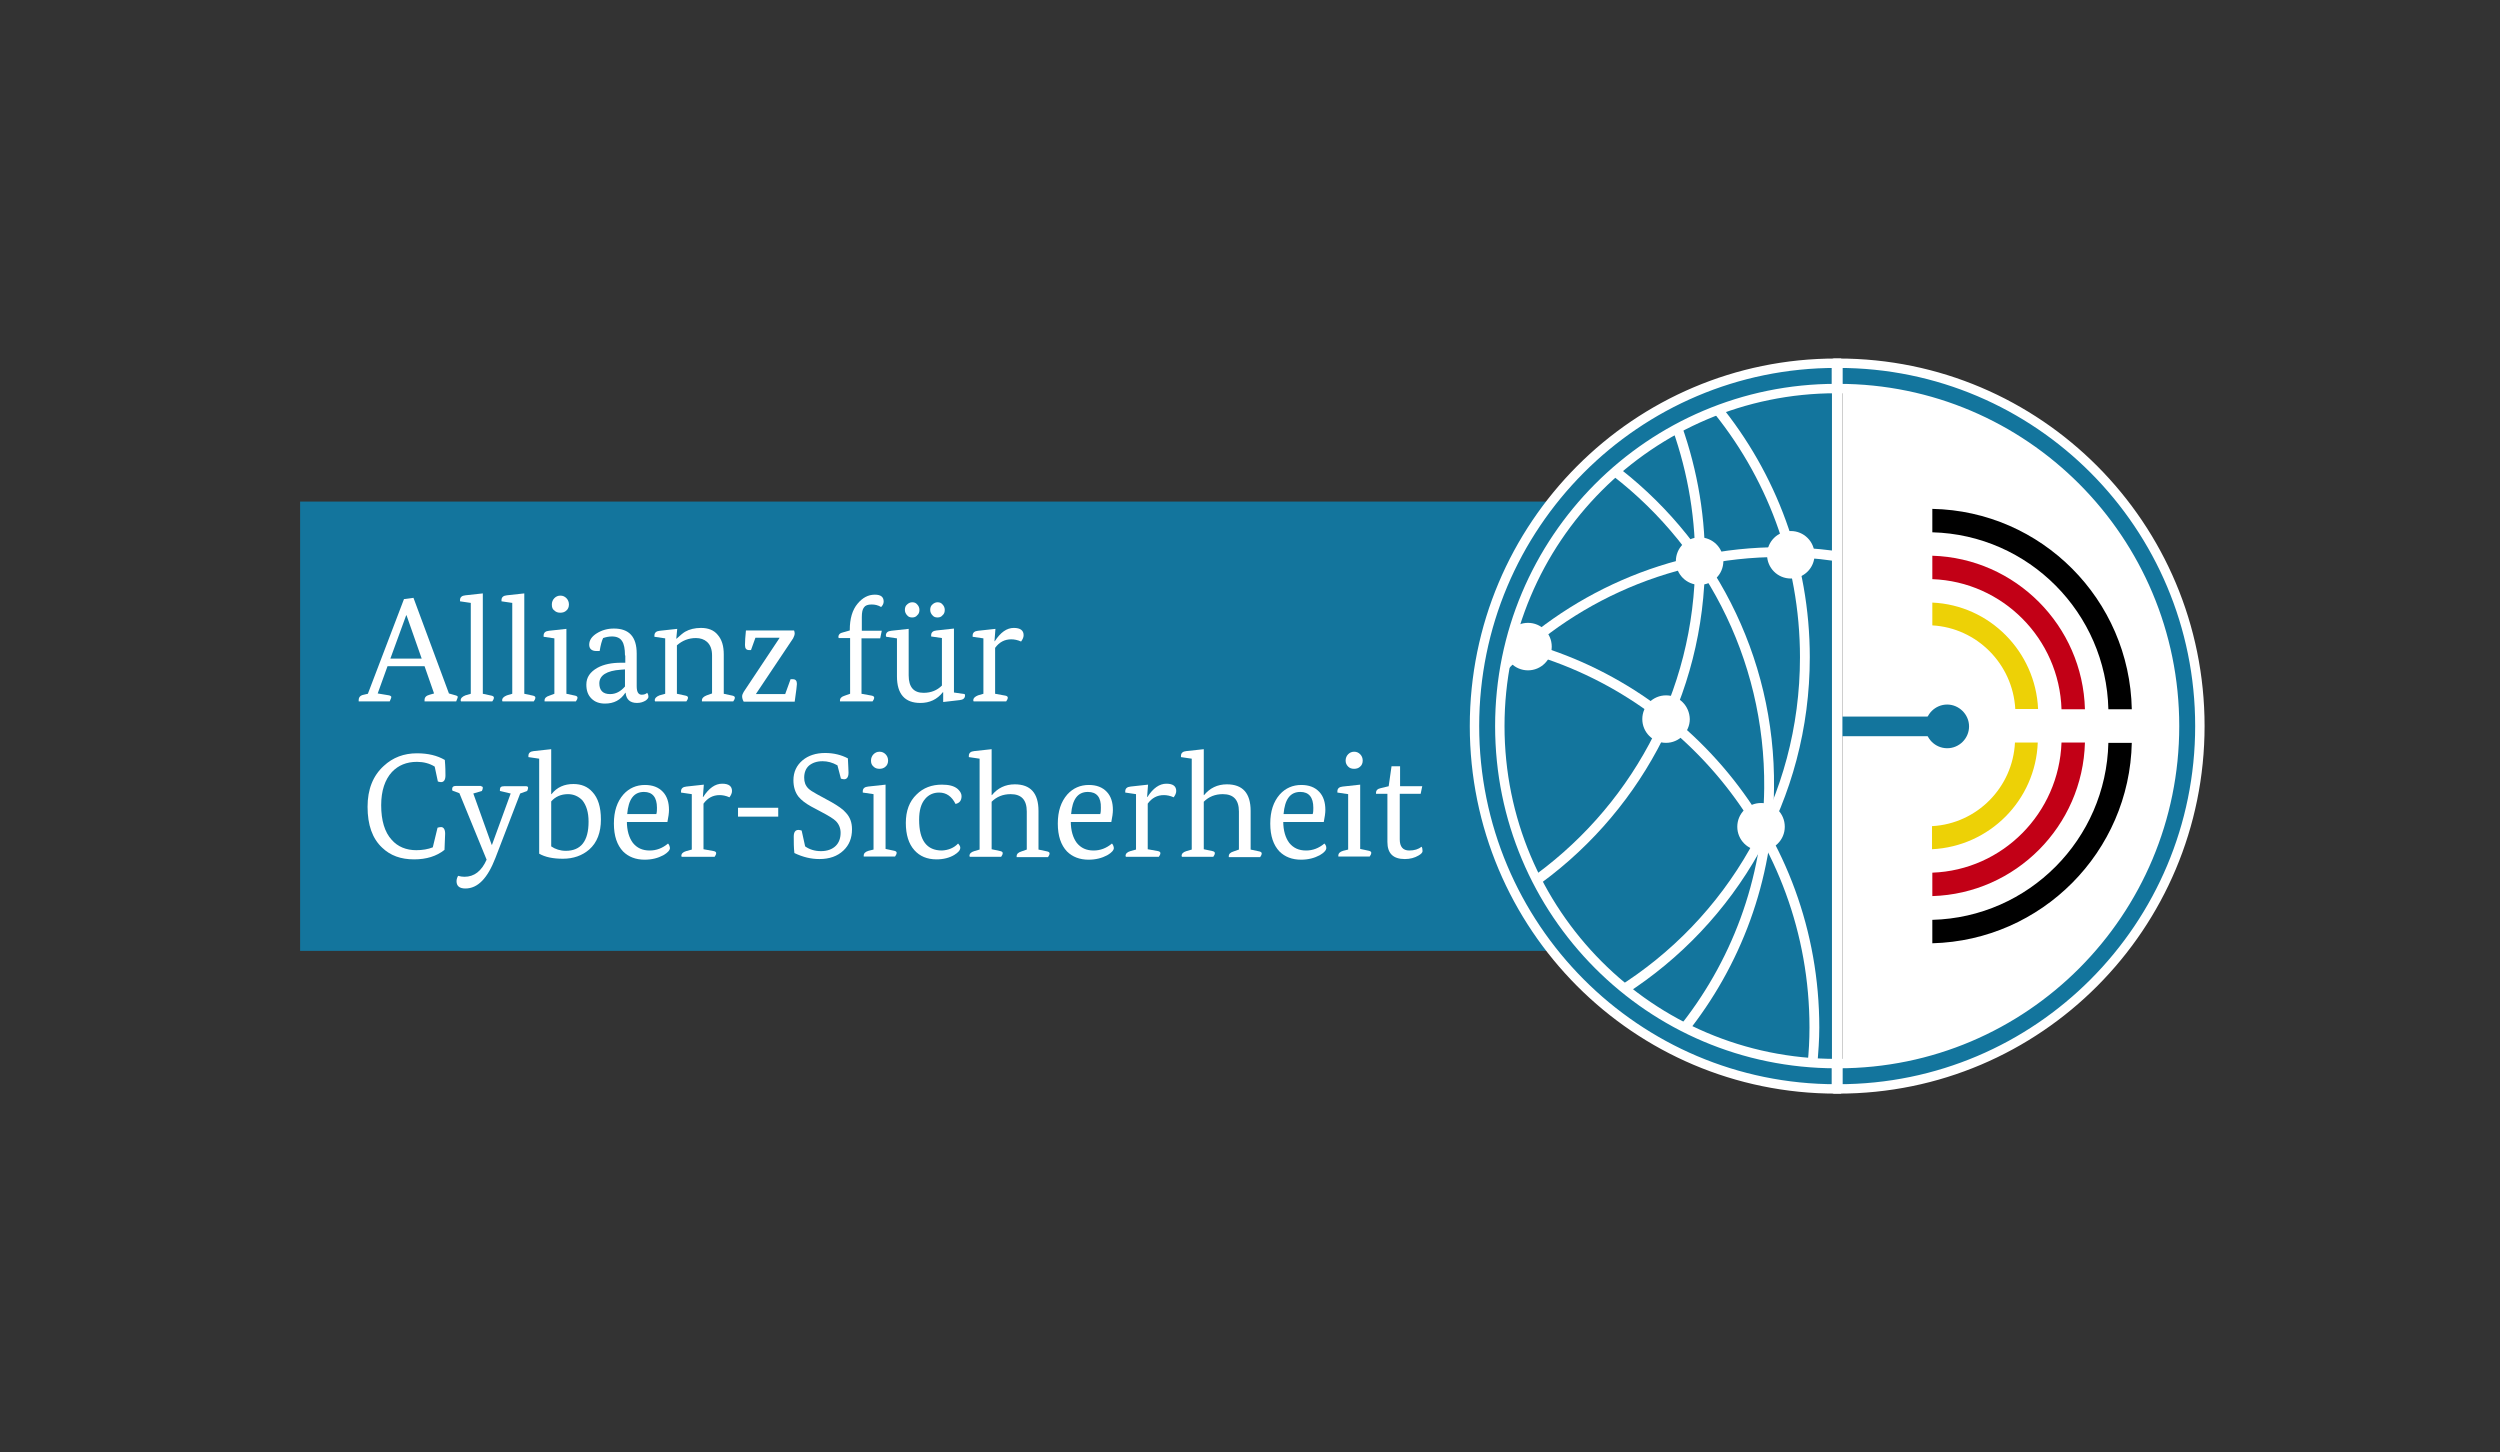 <svg xmlns="http://www.w3.org/2000/svg" id="Layer_1" viewBox="0 0 1721.597 1000"><rect x="0" y="0" width="1721.597" height="1000" fill="#333333" stroke="none"/><defs><style>.cls-1{fill:#fff;}.cls-2{fill:#c20016;}.cls-3{fill:#edd106;}.cls-4{fill:none;stroke:#fff;stroke-width:6.477px;}.cls-5{fill:#13759d;}</style></defs><path class="cls-1" d="m1500.748,500.654c0,129.734-103.351,235.048-231.995,237.664v-475.329c128.644,2.616,231.995,107.93,231.995,237.664"></path><rect class="cls-5" x="206.676" y="345.409" width="1007.348" height="309.4"></rect><path class="cls-1" d="m298.908,477.542l-6.541-18.752h-25.511l-6.759,18.752,7.849,1.308c.872.218,1.526.654,1.526,1.09,0,.654-.436,1.526-1.09,3.053h-21.368v-.872c0-1.962,1.09-3.271,3.489-3.707l2.834-.654,24.857-65.194,6.541-.872,24.421,65.848,4.579,1.308c.872.218,1.526.654,1.526,1.09s-.436,1.308-1.09,3.053h-21.804v-.872c0-1.962,1.09-3.053,3.489-3.707l3.053-.872Zm-30.09-23.985h21.586l-10.466-29.872h-.218l-10.902,29.872Z"></path><path class="cls-1" d="m324.2,477.76v-62.578l-7.413-1.09v-.872c0-1.962,1.308-3.053,3.707-3.271l11.992-1.308v69.119l6.105,1.308c.872.218,1.526.654,1.526,1.308,0,.872-.436,1.744-1.09,2.616h-21.586c0-.218-.218-.436-.218-.654,0-1.526,1.09-2.616,3.271-3.489l3.707-1.09Z"></path><path class="cls-1" d="m352.764,477.76v-62.578l-7.413-1.09v-.872c0-1.962,1.308-3.053,3.707-3.271l11.992-1.308v69.119l6.105,1.308c.872.218,1.526.654,1.526,1.308,0,.872-.436,1.744-1.09,2.616h-21.586c0-.218-.218-.436-.218-.654,0-1.526,1.09-2.616,3.271-3.489l3.707-1.09Z"></path><path class="cls-1" d="m381.763,477.76v-38.157l-7.413-1.09v-.872c0-1.962,1.308-3.053,3.707-3.271l11.992-1.308v44.698l6.105,1.308c.872.218,1.526.654,1.526,1.308,0,.872-.436,1.744-1.09,2.616h-21.586v-.654c0-1.526,1.09-2.616,3.271-3.271l3.489-1.308Zm-1.744-61.487c0-1.744.654-3.271,1.744-4.361s2.398-1.744,4.143-1.744,3.053.654,4.143,1.744,1.744,2.616,1.744,4.361-.654,3.271-1.744,4.143c-1.09,1.09-2.616,1.526-4.143,1.526-1.744,0-3.053-.436-4.143-1.526-1.308-.872-1.744-2.18-1.744-4.143"></path><path class="cls-1" d="m430.386,451.377c0-4.579-.654-7.849-1.962-9.812-1.308-2.18-3.707-3.271-6.977-3.271-2.18,0-4.143.436-6.105,1.09-.872,1.744-1.744,4.797-2.398,8.94h-2.18c-3.271,0-5.015-1.526-5.015-4.361,0-3.053,1.744-5.669,5.233-7.849,3.489-2.18,7.413-3.271,11.774-3.271,10.466,0,15.699,5.669,15.699,17.225v22.458c0,3.925,1.09,5.887,3.489,5.887,1.526,0,2.834-.436,3.707-1.308.654.872.872,1.744.872,2.834,0,.654-.654,1.526-1.744,2.398-1.744,1.09-3.707,1.744-6.105,1.744-4.797,0-7.413-2.398-7.849-6.977h-.218c-3.271,5.015-7.849,7.413-13.955,7.413-3.925,0-6.977-1.09-9.376-3.489s-3.489-5.451-3.489-9.594c0-5.015,2.616-8.722,7.631-11.556,4.361-2.398,9.812-3.489,16.353-3.489h2.834v-5.015h-.218Zm-10.248,26.601c3.925,0,7.195-1.744,10.248-5.233v-11.774l-2.834.218c-9.812.654-14.827,3.925-14.827,9.376,0,4.797,2.398,7.413,7.413,7.413"></path><path class="cls-1" d="m458.077,477.76v-38.157l-7.413-1.09v-.872c0-1.962,1.308-3.053,3.707-3.271l11.992-1.308-.654,6.759h.218c2.398-2.18,4.361-3.925,5.887-4.797,3.053-1.744,6.759-2.616,10.902-2.616,5.015,0,8.94,1.526,11.556,4.797,2.834,3.271,4.143,7.631,4.143,13.518v27.037l6.105,1.308c.872.218,1.526.654,1.526,1.308,0,.872-.436,1.744-1.09,2.616h-21.586v-.654c0-1.526,1.09-2.616,3.271-3.489l3.707-1.308v-26.165c0-4.143-1.09-7.195-3.489-9.376-1.962-1.744-4.579-2.616-7.631-2.616-5.015,0-9.376,1.744-13.082,5.015v33.36l6.105,1.308c.872.218,1.526.654,1.526,1.308,0,.872-.436,1.744-1.09,2.616h-21.586c0-.218-.218-.436-.218-.654,0-1.526,1.09-2.616,3.271-3.489l3.925-1.09Z"></path><path class="cls-1" d="m513.024,444.182c0-2.398.218-5.887.654-10.03h33.142c.218.654.436,1.308.436,1.962,0,1.09-.436,2.18-1.09,3.489l-25.511,38.157v.218h20.06l3.707-10.248h1.526c1.962,0,2.834,1.09,2.834,3.271,0,.654-.436,4.797-1.526,12.21h-35.105c-.654-1.09-1.09-2.398-1.09-3.707,0-.872.436-1.962,1.09-3.053l24.639-37.067v-.218h-16.571l-3.053,8.504h-1.308c-1.962,0-2.834-1.09-2.834-3.489"></path><path class="cls-1" d="m585.195,434.152v-.436c0-7.631,1.744-13.737,5.451-18.097,3.271-3.925,7.195-6.105,11.774-6.105,4.143,0,6.105,1.526,6.105,4.797,0,1.308-.654,2.616-1.744,3.707-2.18-1.308-4.361-1.744-6.541-1.744-2.616,0-4.361.654-5.233,1.962-1.09,1.308-1.526,3.489-1.526,6.759v9.376h13.737l-1.09,5.233h-12.864v38.157l7.195,1.308c.872.218,1.526.654,1.526,1.308,0,.872-.436,1.744-1.09,2.616h-22.458v-.654c0-1.526,1.09-2.616,3.271-3.271l3.707-1.308v-38.375h-7.849c0-.218-.218-.436-.218-.654,0-1.744,1.09-2.834,3.271-3.271l4.579-1.308Z"></path><path class="cls-1" d="m617.683,439.603l-7.413-1.09c0-.218-.218-.654-.218-.872,0-1.962,1.308-3.053,3.707-3.271l11.992-1.308v32.052c0,8.068,3.489,11.992,10.248,11.992,5.233,0,9.376-1.744,12.646-5.015v-32.706l-7.413-1.09v-.872c0-1.962,1.308-3.053,3.707-3.271l11.992-1.308v44.044l7.413,1.09c0,.218.218.654.218.872,0,1.962-1.308,3.053-3.707,3.271l-11.338,1.308v-6.759h-.218c-3.925,5.015-9.158,7.413-15.481,7.413-10.684,0-16.135-6.105-16.135-18.315,0,0,0-26.165,0-26.165Zm10.466-14.391c-1.526,0-2.616-.436-3.489-1.526-.872-.872-1.526-2.18-1.526-3.707s.436-2.834,1.526-3.707c.872-.872,2.18-1.526,3.489-1.526,1.526,0,2.616.436,3.489,1.526.872.872,1.526,2.18,1.526,3.707s-.436,2.834-1.526,3.707c-.872,1.09-1.962,1.526-3.489,1.526m17.443,0c-1.526,0-2.616-.436-3.489-1.526-.872-.872-1.526-2.18-1.526-3.707s.436-2.834,1.526-3.707c.872-.872,2.18-1.526,3.489-1.526,1.526,0,2.616.436,3.489,1.526.872.872,1.526,2.18,1.526,3.707s-.436,2.834-1.526,3.707c-.872,1.09-1.962,1.526-3.489,1.526"></path><path class="cls-1" d="m677.208,477.76v-38.157l-7.413-1.09v-.872c0-1.962,1.308-3.053,3.707-3.271l11.992-1.308-.654,8.504h.218c3.925-6.105,8.286-9.158,13.082-9.158,4.579,0,6.759,1.744,6.759,5.015,0,1.526-.654,2.834-1.744,4.361-2.398-1.09-4.797-1.526-6.759-1.526-4.579,0-8.286,1.962-11.12,5.887v31.616l7.195,1.308c.872.218,1.526.654,1.526,1.308,0,.872-.436,1.744-1.09,2.616h-22.458c0-.218-.218-.436-.218-.654,0-1.526,1.09-2.616,3.271-3.489l3.707-1.09Z"></path><path class="cls-1" d="m286.697,585.472c4.143,0,8.068-.654,11.338-1.962l3.271-13.519c.654-.218,1.526-.436,2.398-.436,1.744,0,2.834,1.526,2.834,4.579l-.436,11.12c-5.451,4.361-12.428,6.541-20.932,6.541-9.158,0-16.353-2.616-22.022-8.068-6.759-6.323-10.03-15.699-10.03-28.127,0-11.992,3.707-21.368,11.12-28.127,6.323-5.887,13.955-8.722,22.894-8.722,7.631,0,13.955,1.526,19.188,4.579.436,5.015.436,8.504.436,10.684,0,3.053-1.09,4.579-3.053,4.579-.654,0-1.526-.218-2.18-.436l-2.18-10.248c-3.489-2.18-7.631-3.271-12.21-3.271-7.195,0-12.864,2.398-17.225,6.977-4.797,5.233-7.413,12.864-7.413,22.894,0,10.466,2.398,18.534,7.195,23.766,4.143,4.797,10.03,7.195,17.007,7.195"></path><path class="cls-1" d="m331.178,541.428c.872,0,1.308.436,1.308,1.09s-.218,1.308-.654,2.18l-5.887,1.744,12.646,35.323h.218l12.864-35.323-7.413-1.744v-.872c0-1.744.872-2.398,2.834-2.398h15.263c.872,0,1.308.436,1.308,1.09s-.218,1.308-.654,2.18l-4.797,1.744-17.007,44.262c-5.451,14.173-12.21,21.15-20.714,21.15-4.143,0-6.105-1.744-6.105-5.015,0-1.308.436-2.616,1.09-3.707,1.526.436,2.834.654,4.361.654,6.759,0,11.774-3.925,15.263-11.774l-18.752-45.789-4.797-1.744c0-.436-.218-.654-.218-.872,0-1.744.872-2.398,2.834-2.398h17.007v.218Z"></path><path class="cls-1" d="m371.297,522.458l-7.413-1.09v-.872c0-1.962,1.308-3.053,3.707-3.271l11.992-1.308v30.962h.218c3.707-4.797,8.94-6.977,15.045-6.977,5.451,0,9.812,1.744,13.082,5.451,3.925,4.143,5.887,10.466,5.887,18.97,0,8.94-2.616,15.917-8.068,20.714-4.797,4.143-10.902,6.323-18.097,6.323-6.759,0-12.21-1.09-16.353-3.489v-65.412Zm19.842,24.421c-4.797,0-8.722,1.744-11.556,5.015v30.962c2.834,1.962,6.323,3.053,10.03,3.053,10.466,0,15.699-6.759,15.699-20.06,0-6.541-1.526-11.338-4.361-14.827-2.616-2.616-5.887-4.143-9.812-4.143"></path><path class="cls-1" d="m431.694,565.63c0,6.323,1.526,11.338,4.143,14.827,2.834,3.489,6.541,5.233,11.556,5.233,4.579,0,8.722-1.526,12.646-4.797.654.654,1.09,1.526,1.308,3.053,0,1.526-1.526,3.271-4.579,5.015-3.707,1.962-7.849,3.053-12.864,3.053-6.105,0-11.12-1.962-14.827-5.669-4.143-4.361-6.323-10.684-6.323-19.188s2.18-15.045,6.541-20.06c3.925-4.361,8.94-6.541,14.827-6.541,5.233,0,9.376,1.526,12.428,4.797,2.834,3.053,4.143,7.195,4.143,12.428,0,2.18-.436,5.015-1.09,8.286h-27.909v-.436Zm11.774-20.278c-6.977,0-10.684,5.015-11.556,15.263h20.06c.436-1.308.436-2.834.436-4.361,0-7.195-3.053-10.902-8.94-10.902"></path><path class="cls-1" d="m476.393,585.036v-38.157l-7.413-1.09v-.872c0-1.962,1.308-3.053,3.707-3.271l11.992-1.308-.654,8.504h.218c3.925-6.105,8.286-9.158,13.082-9.158,4.579,0,6.759,1.744,6.759,5.015,0,1.526-.654,2.834-1.744,4.361-2.398-1.09-4.797-1.526-6.759-1.526-4.579,0-8.286,1.962-11.12,5.887v31.398l7.195,1.308c.872.218,1.526.654,1.526,1.308,0,.872-.436,1.744-1.09,2.616h-22.676c0-.218-.218-.436-.218-.654,0-1.526,1.09-2.616,3.271-3.271l3.925-1.09Z"></path><rect class="cls-1" x="508.227" y="556.255" width="27.691" height="6.105"></rect><path class="cls-1" d="m576.691,527.037c-3.489-1.962-6.759-2.834-10.248-2.834-3.925,0-6.977,1.09-9.376,3.053-2.18,1.962-3.271,4.797-3.271,8.286,0,3.053.872,5.451,2.834,7.413,1.09,1.09,3.053,2.398,5.887,3.925l9.594,5.233c5.015,2.834,8.504,5.233,10.466,7.631,2.834,3.053,4.143,6.759,4.143,11.338,0,6.105-1.962,10.902-5.887,14.609-4.143,3.925-9.594,5.887-16.571,5.887-5.669,0-11.338-1.308-17.225-4.143-.436-3.707-.436-7.631-.436-11.338,0-3.053,1.09-4.579,3.271-4.579.654,0,1.526.218,2.18.436l2.398,10.902c3.053,2.18,6.759,3.271,10.902,3.271,4.361,0,7.849-1.308,10.248-3.707,2.18-2.18,3.271-5.233,3.271-8.94,0-3.053-1.09-5.887-3.271-8.068-1.526-1.526-5.015-3.707-10.466-6.541l-6.541-3.489c-3.925-2.18-6.759-4.361-8.722-6.759-2.398-3.053-3.489-6.977-3.489-11.338,0-5.669,2.18-10.248,6.323-13.736,3.925-3.271,9.158-5.015,15.481-5.015,5.887,0,11.12,1.308,15.699,3.707.218,5.015.436,8.068.436,9.812,0,3.053-1.09,4.579-3.053,4.579-.654,0-1.526-.218-2.18-.436l-2.398-9.158Z"></path><path class="cls-1" d="m601.548,585.036v-38.157l-7.413-1.09v-.872c0-1.962,1.308-3.053,3.707-3.271l11.992-1.308v44.262l6.105,1.308c.872.218,1.526.654,1.526,1.308,0,.872-.436,1.744-1.09,2.616h-21.586v-.654c0-1.526,1.09-2.616,3.271-3.271l3.489-.872Zm-1.744-61.27c0-1.744.654-3.271,1.744-4.361s2.398-1.744,4.143-1.744,3.053.654,4.143,1.744,1.744,2.616,1.744,4.361-.654,3.271-1.744,4.143c-1.09,1.09-2.616,1.526-4.143,1.526-1.744,0-3.053-.436-4.143-1.526-1.308-1.09-1.744-2.398-1.744-4.143"></path><path class="cls-1" d="m659.765,580.893c.872.872,1.526,1.962,1.526,2.834,0,1.744-1.308,3.271-4.143,5.015-3.271,1.962-7.413,3.053-12.21,3.053-6.541,0-11.556-2.18-15.263-6.323-3.925-4.361-5.887-10.684-5.887-18.752,0-8.286,2.398-14.827,7.413-19.624,4.579-4.579,10.466-6.759,17.443-6.759,4.797,0,8.286.872,10.684,2.834,1.744,1.526,2.834,3.271,2.834,5.015,0,3.053-1.308,4.797-4.143,5.451-2.616-5.233-6.323-7.849-11.338-7.849-3.925,0-7.195,1.526-9.594,4.361-2.834,3.271-4.143,8.068-4.143,14.391,0,14.173,5.233,21.15,15.699,21.15,4.361-.218,8.286-1.744,11.12-4.797"></path><path class="cls-1" d="m674.592,585.036v-62.578l-7.413-1.09v-.872c0-1.962,1.308-3.053,3.707-3.271l11.992-1.308v31.616h.218c3.925-4.797,9.158-7.413,15.699-7.413,10.902,0,16.353,6.105,16.353,18.315v26.601l6.105,1.308c.872.218,1.526.654,1.526,1.308,0,.872-.436,1.744-1.09,2.616h-21.586v-.654c0-1.526,1.09-2.616,3.271-3.271l3.707-1.308v-26.165c0-8.068-3.707-11.992-11.12-11.992-5.233,0-9.594,1.744-13.082,5.233v32.706l6.105,1.308c.872.218,1.526.654,1.526,1.308,0,.872-.436,1.744-1.09,2.616h-21.586c0-.218-.218-.436-.218-.654,0-1.526,1.09-2.616,3.271-3.271l3.707-1.09Z"></path><path class="cls-1" d="m737.388,565.63c0,6.323,1.526,11.338,4.143,14.827,2.834,3.489,6.541,5.233,11.556,5.233,4.579,0,8.722-1.526,12.646-4.797.654.654,1.09,1.526,1.308,3.053,0,1.526-1.526,3.271-4.579,5.015-3.707,1.962-7.849,3.053-12.864,3.053-6.105,0-11.12-1.962-14.827-5.669-4.143-4.361-6.323-10.684-6.323-19.188s2.18-15.045,6.541-20.06c3.925-4.361,8.94-6.541,14.827-6.541,5.233,0,9.376,1.526,12.428,4.797,2.834,3.053,4.143,7.195,4.143,12.428,0,2.18-.436,5.015-1.09,8.286h-27.909v-.436Zm11.774-20.278c-6.977,0-10.684,5.015-11.556,15.263h20.06c.436-1.308.436-2.834.436-4.361.218-7.195-2.834-10.902-8.94-10.902"></path><path class="cls-1" d="m782.304,585.036v-38.157l-7.413-1.09v-.872c0-1.962,1.308-3.053,3.707-3.271l11.992-1.308-.654,8.504h.218c3.925-6.105,8.286-9.158,13.082-9.158,4.579,0,6.759,1.744,6.759,5.015,0,1.526-.654,2.834-1.744,4.361-2.398-1.09-4.797-1.526-6.759-1.526-4.579,0-8.286,1.962-11.12,5.887v31.398l7.195,1.308c.872.218,1.526.654,1.526,1.308,0,.872-.436,1.744-1.09,2.616h-22.676c0-.218-.218-.436-.218-.654,0-1.526,1.09-2.616,3.271-3.271l3.925-1.09Z"></path><path class="cls-1" d="m820.679,585.036v-62.578l-7.413-1.09v-.872c0-1.962,1.308-3.053,3.707-3.271l11.992-1.308v31.616h.218c3.925-4.797,9.158-7.413,15.699-7.413,10.902,0,16.353,6.105,16.353,18.315v26.601l6.105,1.308c.872.218,1.526.654,1.526,1.308,0,.872-.436,1.744-1.09,2.616h-21.586v-.654c0-1.526,1.09-2.616,3.271-3.271l3.707-1.308v-26.165c0-8.068-3.707-11.992-11.12-11.992-5.233,0-9.594,1.744-13.082,5.233v32.706l6.105,1.308c.872.218,1.526.654,1.526,1.308,0,.872-.436,1.744-1.09,2.616h-21.586c0-.218-.218-.436-.218-.654,0-1.526,1.09-2.616,3.271-3.271l3.707-1.09Z"></path><path class="cls-1" d="m883.693,565.63c0,6.323,1.526,11.338,4.143,14.827,2.834,3.489,6.541,5.233,11.556,5.233,4.579,0,8.722-1.526,12.646-4.797.654.654,1.308,1.526,1.308,3.053s-1.526,3.271-4.579,5.015c-3.707,1.962-7.849,3.053-12.864,3.053-6.105,0-11.12-1.962-14.827-5.669-4.143-4.361-6.323-10.684-6.323-19.188s2.18-15.045,6.541-20.06c3.925-4.361,8.94-6.541,14.827-6.541,5.233,0,9.376,1.526,12.428,4.797,2.834,3.053,4.143,7.195,4.143,12.428,0,2.18-.436,5.015-1.09,8.286h-27.909v-.436Zm11.774-20.278c-6.977,0-10.684,5.015-11.556,15.263h20.06c.436-1.308.436-2.834.436-4.361,0-7.195-3.053-10.902-8.94-10.902"></path><path class="cls-1" d="m928.391,585.036v-38.157l-7.413-1.09v-.872c0-1.962,1.308-3.053,3.707-3.271l11.992-1.308v44.262l6.105,1.308c.872.218,1.526.654,1.526,1.308,0,.872-.436,1.744-1.09,2.616h-21.586v-.654c0-1.526,1.09-2.616,3.271-3.271l3.489-.872Zm-1.744-61.27c0-1.744.654-3.271,1.744-4.361s2.398-1.744,4.143-1.744,3.053.654,4.143,1.744,1.744,2.616,1.744,4.361-.654,3.271-1.744,4.143c-1.09,1.09-2.616,1.526-4.143,1.526-1.744,0-3.053-.436-4.143-1.526s-1.744-2.398-1.744-4.143"></path><path class="cls-1" d="m956.3,541.428l1.962-13.736h5.887v13.736h15.263l-1.09,5.233h-14.391v31.398c0,5.015,2.18,7.631,6.541,7.631,3.489,0,6.323-.872,8.504-2.616.436.654.654,1.744.654,3.053,0,.872-.872,1.962-2.834,3.053-2.616,1.526-5.669,2.398-9.376,2.398-8.068,0-11.992-3.925-11.992-11.774v-33.142h-7.849v-.654c0-1.744,1.09-2.834,3.271-3.271l5.451-1.308Z"></path><rect class="cls-5" x="1232.776" y="493.459" width="112.073" height="13.519"></rect><path class="cls-5" d="m1029.78,500.654c0,129.734,103.351,235.048,231.995,237.664v-475.329c-128.644,2.616-231.995,107.93-231.995,237.664"></path><path class="cls-1" d="m1246.295,452.685c0-66.284-23.33-126.9-62.142-174.433-2.398.872-4.579,1.744-6.759,2.616,38.811,46.443,62.142,106.404,62.142,171.816,0,96.156-50.367,180.32-126.246,227.635,1.962,1.526,3.707,3.053,5.669,4.579,76.532-48.841,127.336-134.531,127.336-232.213"></path><path class="cls-1" d="m1174.123,385.747c0-34.669-6.541-67.811-18.097-98.336-1.962,1.09-4.143,2.18-6.105,3.053,11.12,29.654,17.443,61.706,17.443,95.284,0,91.577-45.789,172.252-115.562,220.657,1.09,1.962,2.18,4.143,3.271,6.105,71.953-49.713,119.05-132.787,119.05-226.762"></path><path class="cls-1" d="m1226.017,383.566c12.428,0,24.421.872,36.413,2.616v-6.977c-11.992-1.526-23.985-2.398-36.413-2.398-77.623,0-147.614,32.488-197.545,84.382-.654,3.925-1.09,7.849-1.526,11.774,48.841-54.946,119.922-89.397,199.071-89.397"></path><path class="cls-1" d="m1033.269,438.077c-.654,2.18-1.09,4.361-1.526,6.759,122.321,24.639,214.334,133.005,214.334,262.739,0,8.504-.436,16.789-1.308,25.075,2.18.218,4.579.218,6.759.218.654-8.286,1.308-16.789,1.308-25.293,0-133.223-94.194-244.206-219.567-269.498"></path><path class="cls-1" d="m1109.801,318.372c-1.744,1.526-3.707,3.053-5.451,4.579,67.811,49.277,111.419,129.516,110.547,219.785-.654,63.014-22.894,120.576-59.743,165.929,2.18,1.09,4.143,1.962,6.323,3.053,37.067-46.443,59.525-104.878,60.179-168.982,1.09-91.795-43.172-173.778-111.855-224.364"></path><path class="cls-1" d="m1170.417,370.048c-8.94,0-16.353,7.195-16.353,16.353,0,8.94,7.195,16.353,16.353,16.353,8.94,0,16.353-7.195,16.353-16.353s-7.413-16.353-16.353-16.353"></path><path class="cls-1" d="m1147.304,478.85c-8.94,0-16.353,7.195-16.353,16.353,0,8.94,7.195,16.353,16.353,16.353,8.94,0,16.353-7.413,16.353-16.353-.218-9.158-7.413-16.353-16.353-16.353"></path><path class="cls-1" d="m1052.238,428.919c-8.94,0-16.353,7.195-16.353,16.353,0,8.94,7.195,16.353,16.353,16.353,8.94,0,16.353-7.195,16.353-16.353s-7.413-16.353-16.353-16.353"></path><path class="cls-1" d="m1212.716,552.984c-8.94,0-16.353,7.195-16.353,16.353,0,8.94,7.195,16.353,16.353,16.353,8.94,0,16.353-7.195,16.353-16.353s-7.195-16.353-16.353-16.353"></path><path class="cls-1" d="m1261.557,265.824v466.171h7.195v-466.171h-7.195"></path><path class="cls-5" d="m1264.392,732.432c-127.99,0-231.559-104.005-231.559-232.431s103.787-232.431,231.559-232.431h.218v-17.443h-.218c-137.584,0-249.002,111.855-249.002,249.875s111.419,249.875,249.002,249.875h.218v-17.443h-.218Z"></path><path class="cls-4" d="m1264.392,732.432c-127.99,0-231.559-104.005-231.559-232.431s103.787-232.431,231.559-232.431h.218v-17.443h-.218c-137.584,0-249.002,111.855-249.002,249.875s111.419,249.875,249.002,249.875h.218v-17.443h-.218Z"></path><path class="cls-5" d="m1265.918,732.432c127.99,0,231.559-104.005,231.559-232.431s-103.787-232.431-231.559-232.431h-.218v-17.443h.218c137.584,0,249.003,111.855,249.003,249.875s-111.419,249.875-249.003,249.875h-.218v-17.443h.218Z"></path><path class="cls-4" d="m1265.918,732.432c127.99,0,231.559-104.005,231.559-232.431s-103.787-232.431-231.559-232.431h-.218v-17.443h.218c137.584,0,249.003,111.855,249.003,249.875s-111.419,249.875-249.003,249.875h-.218v-17.443h.218Z"></path><path class="cls-1" d="m1233.212,365.687c-8.94,0-16.353,7.195-16.353,16.353,0,8.94,7.195,16.353,16.353,16.353,8.94,0,16.353-7.195,16.353-16.353s-7.413-16.353-16.353-16.353"></path><path d="m1468.042,488.444h-16.135c-1.526-66.502-54.946-120.141-121.231-121.885v-16.135c75.224,1.526,135.839,62.36,137.366,138.02"></path><path class="cls-2" d="m1435.772,488.444h-16.135c-1.526-48.623-40.556-87.87-88.961-89.615v-16.135c57.345,1.744,103.569,48.187,105.096,105.75"></path><path class="cls-3" d="m1330.676,430.663v-15.699c39.465,1.744,71.081,33.796,72.826,73.262h-15.699c-1.744-30.962-26.383-55.818-57.127-57.563"></path><path d="m1468.042,511.338c-1.526,75.442-62.142,136.275-137.366,138.238v-16.135c66.284-1.744,119.704-55.382,121.231-121.885h16.135v-.218Z"></path><path class="cls-2" d="m1435.772,511.338c-1.526,57.563-47.751,104.005-105.096,105.75v-16.135c48.405-1.744,87.216-40.992,88.961-89.615h16.135Z"></path><path class="cls-3" d="m1330.676,568.901c30.744-1.744,55.382-26.601,56.909-57.563h15.699c-1.526,39.683-33.142,71.517-72.826,73.48v-15.917h.218Z"></path><path class="cls-5" d="m1355.969,500.218c0,8.286-6.759,15.045-15.045,15.045s-15.045-6.759-15.045-15.045,6.759-15.045,15.045-15.045c8.068,0,15.045,6.759,15.045,15.045"></path></svg>